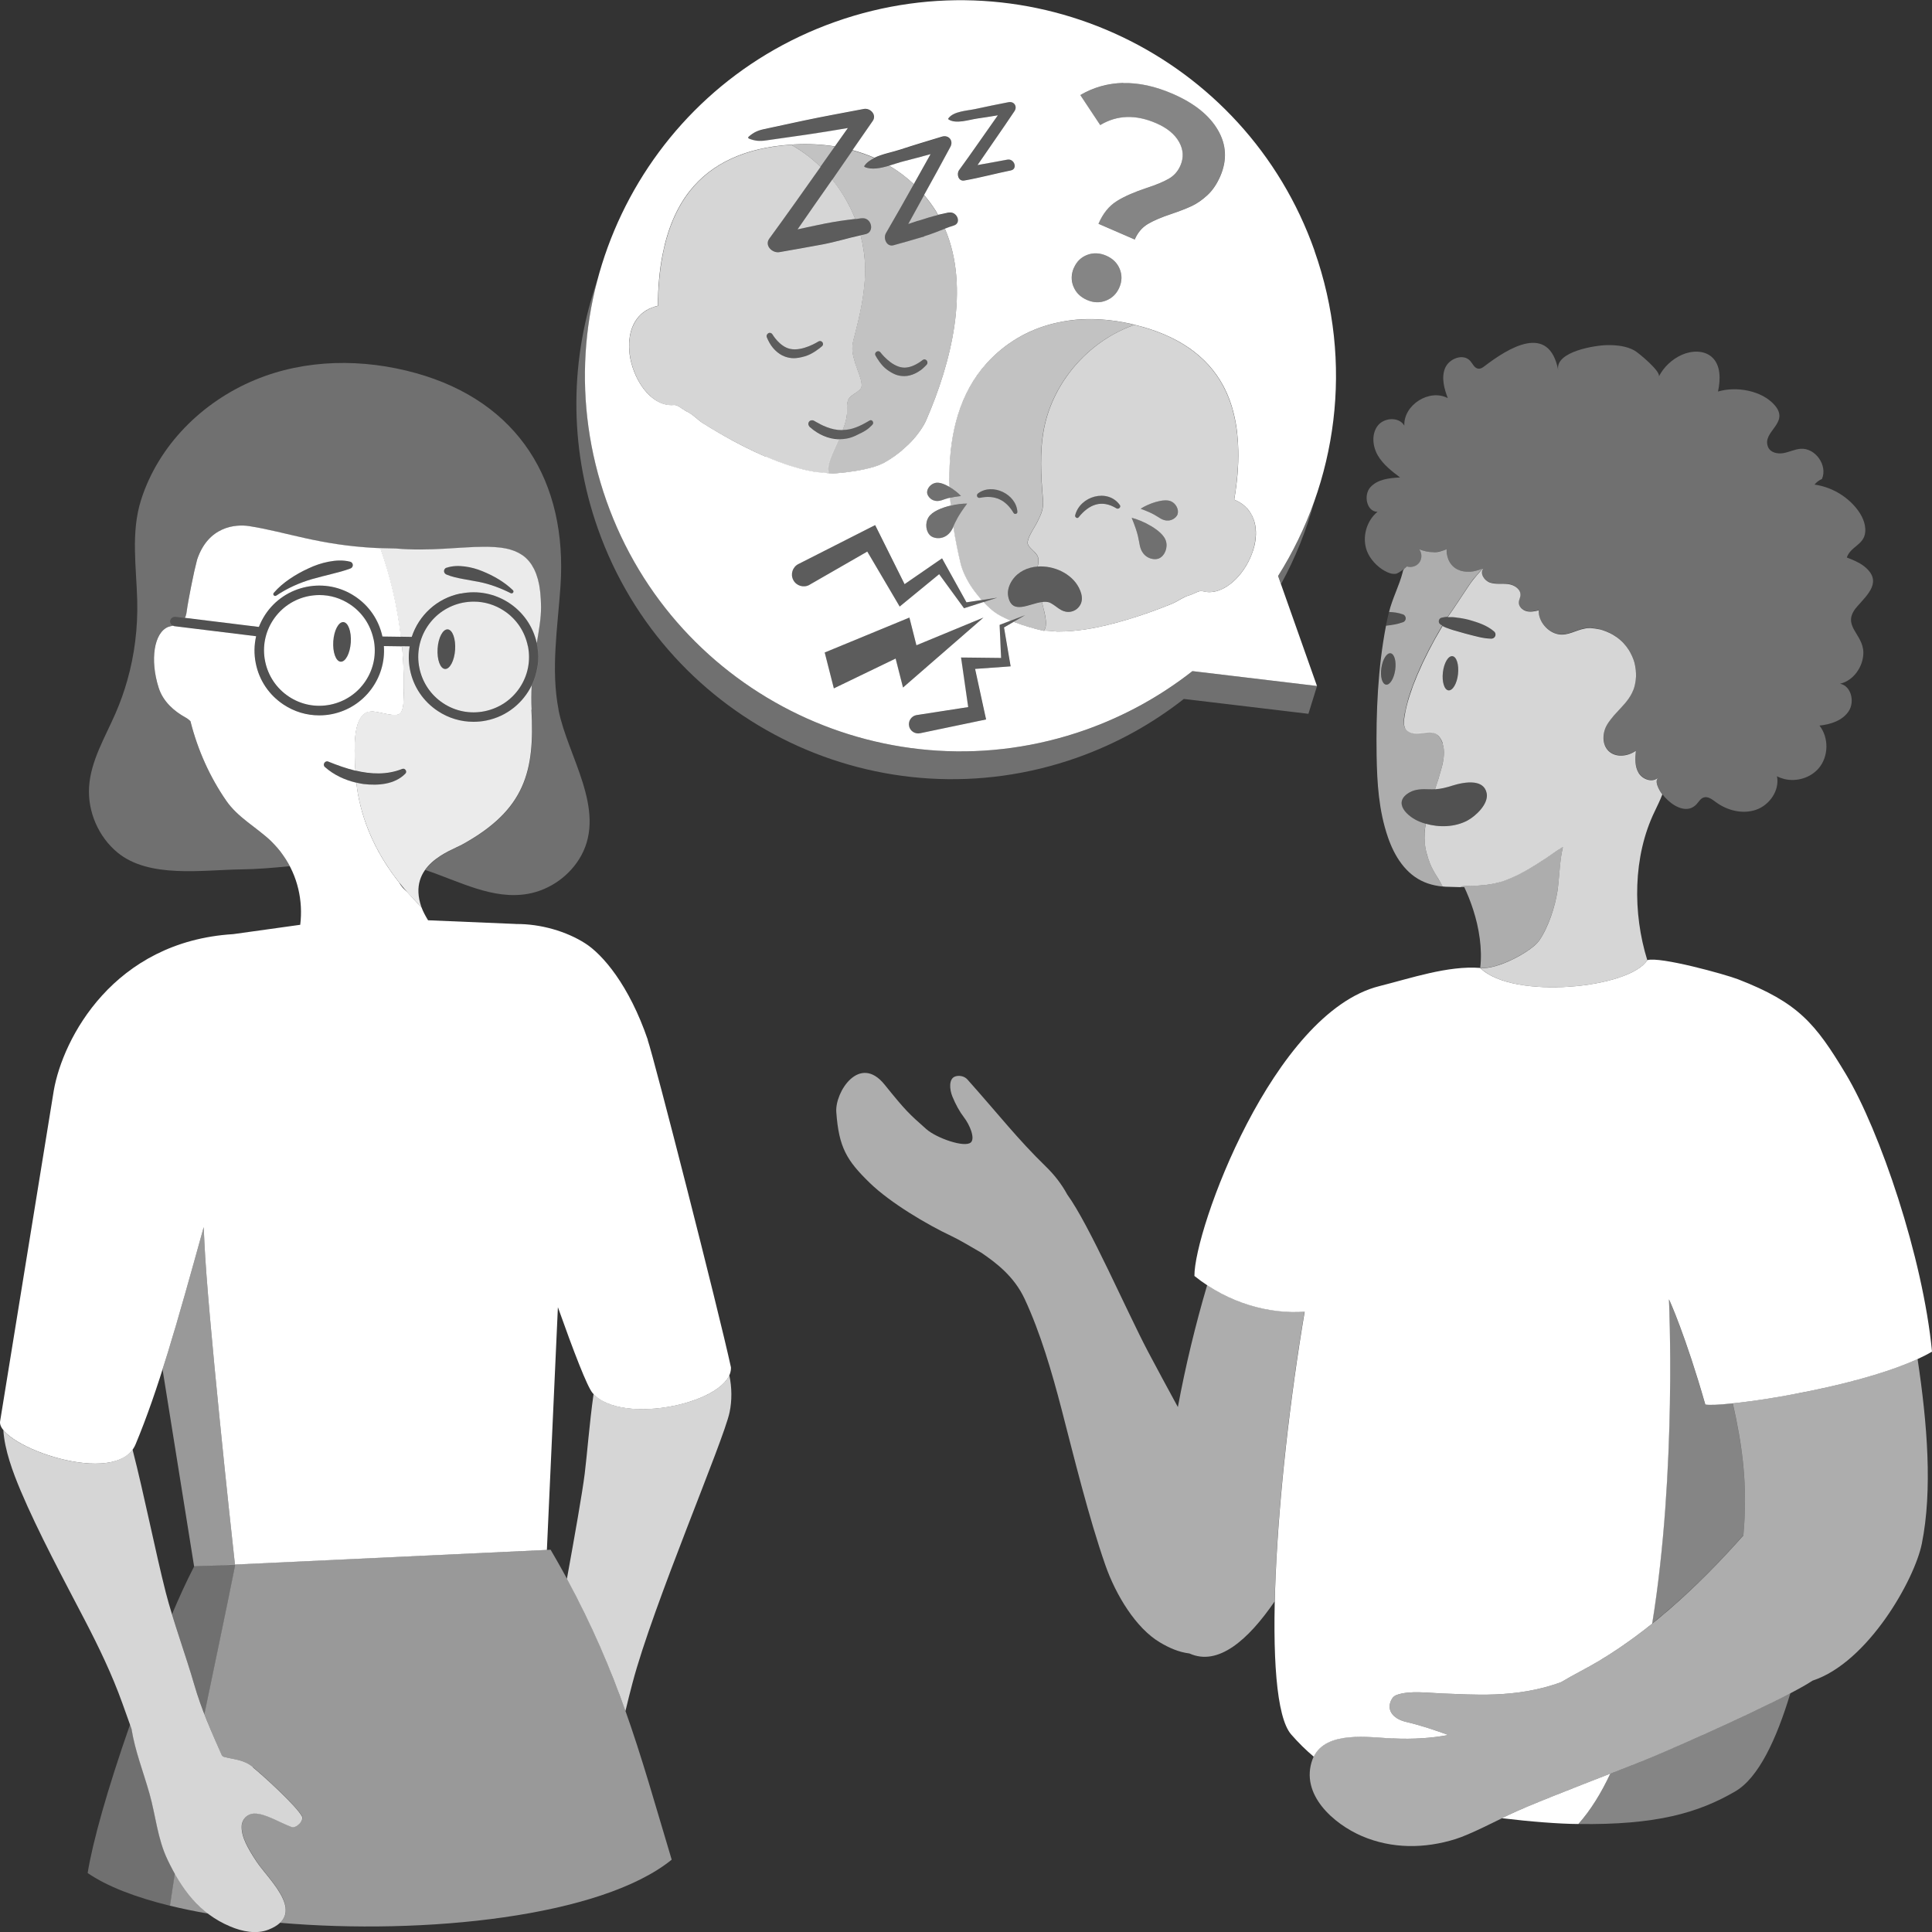 <svg viewBox="0 0 300 300" xmlns="http://www.w3.org/2000/svg"><rect x="0" y="0" width="300" height="300" fill="#333333" stroke="none"/><g fill="#fff"><path d="m 83.39 100.03 c -1.1 -5.43 -6.41 -8.96 -11.85 -7.86 -3.67 .74 -6.47 3.41 -7.56 6.74 l -4.59 -.07 c -.56 -2.56 -2.07 -4.76 -4.25 -6.22 -2.24 -1.48 -4.92 -2.01 -7.55 -1.48 s -4.9 2.06 -6.39 4.3 c -.4 .61 -.73 1.25 -.99 1.92 l -12.96 -1.59 c -.41 -.05 -.77 .24 -.81 .64 -.05 .4 .24 .77 .64 .81 l 12.7 1.56 c -.31 1.37 -.34 2.8 -.05 4.22 .53 2.63 2.06 4.9 4.3 6.39 1.67 1.11 3.58 1.68 5.54 1.68 .67 0 1.34 -.07 2.02 -.2 5 -1.01 8.38 -5.6 8.03 -10.56 l 4.02 .06 c -.2 1.18 -.2 2.41 .05 3.65 .53 2.63 2.06 4.9 4.3 6.39 1.67 1.11 3.58 1.68 5.54 1.68 .67 0 1.34 -.07 2.02 -.2 5.44 -1.1 8.96 -6.42 7.86 -11.85 z m -26.65 5.73 c -1.27 1.91 -3.21 3.22 -5.46 3.67 -2.25 .46 -4.54 .01 -6.46 -1.26 s -3.22 -3.21 -3.67 -5.46 -.01 -4.54 1.26 -6.46 c 1.27 -1.91 3.21 -3.22 5.46 -3.67 .57 -.12 1.15 -.17 1.72 -.17 1.67 0 3.31 .49 4.73 1.44 1.91 1.27 3.22 3.21 3.67 5.46 s .01 4.54 -1.26 6.46 z m 23.95 1.02 c -1.27 1.91 -3.21 3.22 -5.46 3.67 -2.25 .46 -4.54 .01 -6.46 -1.26 -1.91 -1.27 -3.22 -3.21 -3.67 -5.46 -.46 -2.25 -.01 -4.54 1.26 -6.46 1.27 -1.91 3.21 -3.22 5.46 -3.67 .57 -.12 1.15 -.17 1.72 -.17 1.67 0 3.31 .49 4.73 1.44 1.91 1.27 3.22 3.21 3.67 5.46 .46 2.25 .01 4.54 -1.26 6.46 z" opacity=".15"/><path d="m 86.74 110.24 c -1.23 -6.3 -.15 -12.78 .29 -19.18 1.12 -16.3 -6.54 -28.7 -22.47 -33.13 -8.17 -2.27 -17.12 -2.22 -25.01 1.08 -8.13 3.39 -14.93 10.1 -17.64 18.6 -1.62 5.08 -.73 10.49 -.6 15.7 .1 4.17 -.41 8.35 -1.55 12.36 -.49 1.73 -1.1 3.44 -1.82 5.09 -1.63 3.75 -3.87 7.4 -4.11 11.48 -.22 3.8 1.45 7.67 4.38 10.11 4.9 4.08 13.21 2.73 19.18 2.65 2.54 -.03 5.08 -.25 7.61 -.5 -.75 -1.43 -1.73 -2.77 -2.98 -3.95 -2.26 -2.13 -5.09 -3.61 -6.9 -6.22 -2.5 -3.61 -4.41 -7.82 -5.56 -12.35 -.21 -.21 -.47 -.41 -.81 -.6 -1.64 -.91 -3.42 -2.4 -4.12 -4.58 -1.38 -4.36 -.72 -8.59 1.49 -9.46 .22 -.09 .45 -.13 .68 -.17 .02 0 .05 -.01 .07 -.01 -.07 -.03 -.13 -.07 -.18 -.11 l -.03 -.03 c -.04 -.04 -.08 -.08 -.11 -.13 -.02 -.03 -.04 -.07 -.05 -.1 -.02 -.04 -.04 -.07 -.05 -.11 -.02 -.08 -.03 -.17 -.02 -.26 .05 -.4 .41 -.68 .81 -.64 l 1.48 .18 c .11 -.21 .19 -.44 .22 -.68 .45 -3.05 1.02 -5.84 1.65 -8.35 1.71 -5.17 5.95 -5.57 8.13 -5.22 5.81 .92 10.79 2.95 19.64 3.39 1.11 .06 2.14 .08 3.12 .09 12.5 1.12 22.44 -4.62 22.51 9.11 .01 1.66 -.31 3.5 -.66 5.57 .01 .06 .03 .12 .05 .18 .06 .31 .11 .62 .14 .93 .01 .12 .02 .23 .03 .34 .01 .19 .03 .38 .03 .57 0 .14 0 .29 -.01 .43 -.01 .15 -.01 .3 -.02 .45 -.01 .17 -.03 .34 -.05 .5 -.01 .1 -.03 .2 -.05 .3 -.16 1 -.46 1.97 -.9 2.86 -.06 1.2 -.09 2.44 -.01 3.78 .53 9.55 -.94 15.54 -10.72 20.93 -1.12 .62 -4.16 1.68 -5.78 3.95 5.33 1.78 10.47 4.66 15.91 3.71 3.47 -.61 6.62 -2.87 8.31 -5.96 3.91 -7.18 -2.12 -15.43 -3.53 -22.59 z" opacity=".3"/><path d="m 81.96 100.32 c -.46 -2.25 -1.76 -4.19 -3.67 -5.46 -1.43 -.95 -3.06 -1.44 -4.73 -1.44 -.57 0 -1.15 .06 -1.72 .17 -2.25 .46 -4.19 1.76 -5.46 3.67 s -1.72 4.21 -1.26 6.46 1.76 4.19 3.67 5.46 4.2 1.72 6.46 1.26 c 2.25 -.46 4.19 -1.76 5.46 -3.67 s 1.72 -4.21 1.26 -6.46 z m -11.29 .58 c -.12 1.7 -.82 3.03 -1.57 2.98 s -1.26 -1.47 -1.15 -3.17 .82 -3.03 1.57 -2.98 1.26 1.47 1.15 3.17 z" opacity=".9"/><path d="m 82.55 110.21 c -.07 -1.34 -.05 -2.58 .01 -3.78 -1.33 2.71 -3.85 4.81 -7.03 5.45 -.67 .14 -1.35 .2 -2.02 .2 -1.96 0 -3.87 -.57 -5.54 -1.68 -2.24 -1.49 -3.77 -3.75 -4.3 -6.39 -.25 -1.24 -.25 -2.47 -.05 -3.65 l -1.21 -.02 c .26 2.8 .35 5.61 .24 8.41 -.03 .62 -.08 1.81 -.75 2.14 -.69 .34 -2.5 -.2 -3.25 -.32 -.57 -.1 -1.19 -.2 -1.72 .03 -2.23 1 -1.86 5.95 -1.83 7.87 .01 .4 .05 .79 .07 1.18 2.42 .58 4.9 .7 7.29 -.25 .43 -.18 .82 .41 .49 .73 -1.68 1.71 -4.26 1.87 -6.48 1.62 -.38 -.06 -.76 -.13 -1.14 -.22 .07 .58 .14 1.16 .24 1.72 1.24 6.81 4.8 12.64 9.87 17.62 -2.31 -6.6 4.54 -8.75 6.36 -9.75 9.77 -5.39 11.24 -11.38 10.72 -20.93 z" opacity=".9"/><path d="m 59.39 98.84 l 2.87 .04 c -.55 -4.69 -1.61 -9.31 -3.19 -13.76 -.23 -.01 -.46 -.02 -.7 -.03 -8.85 -.45 -13.83 -2.47 -19.64 -3.39 -2.19 -.35 -6.42 .05 -8.13 5.22 -.15 .6 -.29 1.21 -.44 1.83 -.03 .13 -.06 .25 -.08 .38 -.11 .48 -.21 .98 -.31 1.48 -.04 .2 -.08 .39 -.12 .59 -.09 .47 -.18 .94 -.27 1.42 -.04 .2 -.07 .39 -.11 .59 -.12 .67 -.23 1.35 -.33 2.05 -.04 .24 -.12 .47 -.22 .68 l 11.48 1.41 c .26 -.66 .59 -1.31 .99 -1.92 1.48 -2.24 3.75 -3.76 6.39 -4.3 2.63 -.53 5.32 -.01 7.55 1.48 2.19 1.45 3.69 3.66 4.25 6.22 z m -4.95 -10.57 h -.01 c -1.01 .38 -1.98 .62 -2.97 .87 -.98 .25 -1.97 .49 -2.96 .77 -1.97 .57 -3.87 1.41 -5.6 2.58 h -.01 c -.11 .07 -.25 .07 -.35 -.02 -.12 -.1 -.14 -.29 -.03 -.41 .72 -.84 1.57 -1.55 2.48 -2.17 s 1.88 -1.16 2.89 -1.62 c 1 -.48 2.06 -.84 3.15 -1.05 s 2.23 -.28 3.34 0 c .17 .04 .32 .17 .38 .34 .11 .28 -.04 .6 -.32 .71 z"/><path d="m 54.44 88.28 c -1.01 .38 -1.98 .62 -2.97 .87 -.98 .25 -1.97 .49 -2.96 .77 -1.97 .57 -3.87 1.41 -5.6 2.58 h -.01 c -.11 .07 -.25 .07 -.35 -.02 -.12 -.1 -.14 -.29 -.03 -.41 .72 -.84 1.57 -1.55 2.48 -2.17 s 1.88 -1.16 2.89 -1.62 c 1 -.48 2.06 -.84 3.15 -1.05 s 2.23 -.28 3.34 0 c .17 .04 .32 .17 .38 .34 .11 .28 -.04 .6 -.32 .71 h -.01 z" opacity=".15"/><path d="m 69.3 89.21 c -.14 -.06 -.26 -.18 -.32 -.34 -.1 -.29 .06 -.61 .36 -.71 .93 -.31 1.89 -.32 2.82 -.2 .94 .12 1.86 .37 2.73 .73 1.75 .71 3.41 1.66 4.75 2.95 .09 .09 .12 .23 .06 .34 -.07 .14 -.25 .2 -.39 .13 -1.6 -.8 -3.23 -1.41 -4.92 -1.75 l -2.53 -.46 c -.84 -.16 -1.68 -.33 -2.55 -.69 l -.01 -.01 z" opacity=".15"/><path d="m 58.01 99.3 c -.46 -2.25 -1.76 -4.19 -3.67 -5.46 -1.43 -.95 -3.06 -1.44 -4.73 -1.44 -.57 0 -1.15 .06 -1.72 .17 -2.25 .46 -4.19 1.76 -5.46 3.67 s -1.72 4.21 -1.26 6.46 1.76 4.19 3.67 5.46 4.2 1.72 6.46 1.26 c 2.25 -.46 4.19 -1.76 5.46 -3.67 s 1.72 -4.21 1.26 -6.46 z m -3.54 .47 c -.12 1.7 -.82 3.03 -1.57 2.98 s -1.26 -1.47 -1.15 -3.17 c .12 -1.7 .82 -3.03 1.57 -2.98 s 1.26 1.47 1.15 3.17 z"/><path d="m 69.52 97.74 c .75 .05 1.26 1.47 1.15 3.17 -.12 1.7 -.82 3.03 -1.57 2.98 s -1.26 -1.47 -1.15 -3.17 c .12 -1.7 .82 -3.03 1.57 -2.98 z" opacity=".15"/><path d="m 62.97 120.15 c -1.68 1.71 -4.26 1.87 -6.48 1.62 -2.23 -.32 -4.39 -1.18 -6.03 -2.66 -.42 -.36 .03 -1.06 .53 -.84 3.63 1.48 7.69 2.67 11.49 1.16 .43 -.18 .82 .41 .49 .73 z" opacity=".15"/><path d="m 53.31 96.61 c .75 .05 1.26 1.47 1.15 3.17 -.12 1.7 -.82 3.03 -1.57 2.98 s -1.26 -1.47 -1.15 -3.17 c .12 -1.7 .82 -3.03 1.57 -2.98 z" opacity=".15"/><path d="m 71.54 92.17 c 5.38 -1.09 10.63 2.35 11.81 7.69 .35 -2.07 .67 -3.9 .66 -5.57 0 -.44 -.02 -.85 -.04 -1.25 -.01 -.14 -.02 -.26 -.03 -.39 -.02 -.26 -.04 -.51 -.06 -.75 -.02 -.14 -.04 -.28 -.06 -.42 -.03 -.21 -.06 -.42 -.09 -.62 -.03 -.14 -.06 -.27 -.09 -.4 -.04 -.18 -.08 -.36 -.12 -.52 -.04 -.13 -.08 -.25 -.12 -.38 -.05 -.15 -.1 -.31 -.15 -.46 -.04 -.12 -.09 -.23 -.14 -.34 -.06 -.14 -.11 -.27 -.18 -.4 -.05 -.11 -.11 -.2 -.17 -.3 -.07 -.12 -.13 -.24 -.2 -.35 -.06 -.09 -.13 -.18 -.19 -.27 -.08 -.1 -.15 -.21 -.23 -.3 -.07 -.08 -.14 -.16 -.21 -.23 -.08 -.09 -.17 -.18 -.26 -.26 -.07 -.07 -.15 -.13 -.23 -.2 -.09 -.08 -.19 -.15 -.29 -.22 -.08 -.06 -.16 -.11 -.25 -.16 -.11 -.07 -.21 -.13 -.32 -.19 -.08 -.05 -.17 -.09 -.26 -.13 -.12 -.06 -.23 -.11 -.35 -.16 -.09 -.04 -.18 -.07 -.27 -.1 -.13 -.05 -.26 -.09 -.39 -.13 -.09 -.03 -.18 -.05 -.27 -.08 -.14 -.04 -.29 -.07 -.44 -.1 -.09 -.02 -.18 -.04 -.27 -.05 -.16 -.03 -.32 -.06 -.49 -.08 -.08 -.01 -.17 -.02 -.25 -.03 -.18 -.02 -.37 -.04 -.56 -.05 -.07 -.01 -.14 -.01 -.22 -.02 -.21 -.01 -.43 -.03 -.65 -.03 l -.16 -.01 c -.25 -.01 -.51 -.01 -.78 -.01 h -.06 c -3.78 .02 -8.52 .73 -13.71 .27 -.77 -.01 -1.58 -.03 -2.42 -.06 1.57 4.45 2.64 9.08 3.19 13.76 l 1.72 .03 c 1.09 -3.33 3.89 -6 7.56 -6.74 z m -2.2 -4.01 c .93 -.31 1.89 -.32 2.82 -.2 .94 .12 1.86 .37 2.73 .73 1.75 .71 3.41 1.66 4.75 2.95 .09 .09 .12 .22 .06 .34 -.07 .14 -.25 .2 -.39 .13 -1.6 -.8 -3.23 -1.41 -4.92 -1.75 l -2.53 -.46 c -.84 -.16 -1.68 -.33 -2.55 -.69 l -.01 -.01 c -.14 -.06 -.26 -.18 -.32 -.34 -.1 -.29 .06 -.61 .36 -.71 z" opacity=".9"/><path d="m 31.63 190.54 c -2.49 8.99 -4.47 16.08 -6.39 22.09 l 4.9 30.59 6.35 -.25 c -.65 -5.74 -4.25 -39.2 -4.75 -50.05 -.03 -.75 -.07 -1.56 -.11 -2.39 z" opacity=".5"/><path d="m 30.13 261.48 c .47 1.62 1.02 3.17 1.62 4.7 1.57 -7.63 3.21 -15.29 4.76 -23.05 l -.02 -.2 c -3.88 .18 -6.34 .3 -6.34 .3 -1.25 2.41 -2.4 4.97 -3.44 7.43 1.1 3.61 2.51 7.65 3.42 10.81 z" opacity=".3"/><path d="m 26.04 288.77 c -1.58 -3.27 -1.83 -6.8 -2.8 -10.25 -.96 -3.41 -2.23 -6.57 -2.8 -10.08 -.08 -.22 -.16 -.45 -.24 -.67 -3.55 10.14 -5.81 18.24 -6.59 23.07 2.97 2.06 7.42 3.77 12.8 5.09 .23 -1.67 .5 -3.35 .76 -5.02 -.39 -.69 -.77 -1.4 -1.12 -2.14 z" opacity=".3"/><path d="m 27.16 290.9 c -.26 1.67 -.52 3.34 -.76 5.02 1.87 .46 3.87 .87 5.94 1.23 -2.18 -1.66 -3.81 -3.8 -5.18 -6.25 z" opacity=".5"/><path d="m 85.49 240.64 s -34.48 1.61 -49.01 2.29 l .02 .2 c -1.55 7.76 -3.19 15.42 -4.76 23.05 .83 2.15 1.75 4.25 2.7 6.39 .11 .11 .21 .2 .31 .23 1.66 .44 3.02 .4 4.51 1.59 1.56 1.25 6.7 5.96 7.63 7.6 .38 .69 -.87 1.96 -1.6 1.68 -1.89 -.71 -4.09 -2.1 -5.76 -2.08 -1.05 .02 -1.91 .83 -1.98 1.87 -.11 1.74 1.01 3.58 2.24 5.49 .99 1.53 3.25 3.78 4.18 5.92 .59 1.35 .64 2.66 -.49 3.7 22.52 1.93 49.89 -.93 60.82 -9.8 -4.96 -16.46 -8.36 -30.35 -18.81 -48.14 z" opacity=".5"/><path d="m 113.25 213.55 c -2.12 4.68 -16.75 7.53 -21.08 2.9 -.65 4.63 -1.01 9.45 -1.37 12.34 -.37 2.99 -1.57 9.75 -2.77 16.37 3.94 7.28 6.76 13.96 9.09 20.53 .34 -1.45 .71 -2.9 1.09 -4.34 3.2 -12.17 14.14 -37.57 15.08 -42.05 .38 -1.82 .37 -3.83 -.04 -5.75 z" opacity=".8"/><path d="m 39.27 274.39 c -1.48 -1.19 -2.85 -1.15 -4.51 -1.59 -.1 -.03 -.21 -.11 -.31 -.23 -1.62 -3.66 -3.2 -7.2 -4.32 -11.09 -1.21 -4.21 -3.31 -9.97 -4.39 -14.21 -1.61 -6.32 -3.32 -15.04 -5.16 -22.19 -3.51 4.9 -17.2 .53 -20.06 -3 .19 3.04 1.45 6.47 2.7 9.43 2.71 6.41 6.72 13.86 9.93 20.03 2.19 4.21 4.26 8.5 5.86 12.97 .48 1.33 .94 2.64 1.41 3.94 .57 3.51 1.84 6.67 2.8 10.08 .97 3.44 1.23 6.98 2.8 10.25 2.18 4.53 4.89 8.32 9.7 10.35 1.91 .81 4.12 1.26 6.04 .48 2.81 -1.14 2.99 -2.89 2.19 -4.72 -.93 -2.14 -3.19 -4.39 -4.18 -5.92 -1.24 -1.91 -2.35 -3.75 -2.24 -5.49 .07 -1.05 .93 -1.86 1.98 -1.87 1.66 -.03 3.87 1.37 5.76 2.08 .74 .28 1.99 -1 1.6 -1.68 -.92 -1.65 -6.07 -6.35 -7.63 -7.6 z" opacity=".8"/><path d="m 100.59 161.46 c -2.92 -8.53 -7.02 -13.25 -9.71 -14.97 -2.9 -1.86 -6.92 -3.05 -10.79 -3.01 l -.01 -.01 -13.61 -.57 c -.43 -.7 -.77 -1.36 -.98 -1.91 -.01 -.04 -.02 -.07 -.04 -.11 -.78 -.76 -1.51 -1.56 -2.21 -2.36 -.27 -.24 -.5 -.46 -.67 -.64 -.26 -.3 -.45 -.59 -.61 -.87 -3.21 -4.06 -5.46 -8.63 -6.38 -13.75 -.1 -.56 -.17 -1.14 -.24 -1.72 -1.81 -.42 -3.53 -1.22 -4.89 -2.44 -.42 -.36 .03 -1.06 .53 -.84 1.35 .55 2.77 1.06 4.21 1.41 -.02 -.39 -.06 -.78 -.07 -1.18 -.04 -1.92 -.4 -6.87 1.83 -7.87 .09 -.04 .19 -.06 .29 -.08 .18 -.04 .36 -.06 .55 -.06 .15 0 .29 .02 .44 .04 s .29 .04 .44 .07 c .74 .12 2.56 .66 3.25 .32 .67 -.33 .72 -1.52 .75 -2.14 .11 -2.81 .03 -5.62 -.24 -8.41 l -2.82 -.04 c .35 4.96 -3.03 9.54 -8.03 10.56 -.67 .14 -1.35 .2 -2.02 .2 -1.96 0 -3.87 -.57 -5.54 -1.68 -2.24 -1.49 -3.77 -3.75 -4.3 -6.39 -.29 -1.42 -.26 -2.85 .05 -4.22 l -12.7 -1.56 c -.07 -.01 -.13 -.04 -.19 -.07 -.02 0 -.05 .01 -.07 .01 -.23 .05 -.46 .09 -.68 .17 -2.21 .87 -2.88 5.11 -1.49 9.46 .69 2.18 2.47 3.67 4.12 4.58 .34 .19 .6 .39 .81 .6 1.14 4.53 3.06 8.74 5.56 12.35 1.8 2.61 4.64 4.09 6.9 6.22 .39 .37 .74 .76 1.08 1.15 .14 .17 .28 .33 .41 .5 .16 .21 .31 .42 .46 .63 2.25 3.19 3.1 7.06 2.64 10.77 l -10.4 1.45 c -18.59 1.14 -26.46 16.2 -27.87 24.29 l -8.34 51.4 c -.45 3.7 18.16 10.45 21.04 3.54 3.51 -8.42 6.3 -18.27 10.58 -33.73 .04 .84 .08 1.64 .11 2.39 .5 10.85 4.1 44.31 4.75 50.05 l -.01 -.05 c 13.46 -.63 44 -2.06 48.44 -2.27 l 1.71 -37.69 c 2.48 6.97 4.54 12.32 5.38 13.32 4.49 5.27 21.74 1.44 21.49 -3.99 -1.92 -8.84 -11.87 -47.76 -12.93 -50.84 z"/><path d="m 217.14 88.93 c -.16 .09 -.28 .15 -.34 .16 -.65 .1 -1.22 -.13 -1.78 -.44 -1.16 -.63 -2.29 -1.84 -2.76 -3.08 -.8 -2.1 -.1 -4.68 1.64 -6.1 -1.67 .01 -2.22 -2.56 -1.12 -3.8 1.11 -1.25 2.95 -1.45 4.62 -1.53 -1.3 -.98 -2.63 -2.01 -3.45 -3.41 -.82 -1.41 -1.01 -3.31 -.03 -4.61 s 3.32 -1.44 4.14 -.03 c -.13 -3.22 3.9 -5.77 6.75 -4.27 -.57 -1.5 -1.03 -3.2 -.41 -4.68 .63 -1.48 2.82 -2.3 3.89 -1.1 .4 .45 .66 1.14 1.26 1.21 .35 .04 .67 -.16 .95 -.38 3.68 -2.81 10.03 -6.82 11.46 .62 -.57 -2.93 5.89 -3.9 7.67 -3.9 1.43 -.01 2.92 .14 4.17 .84 .62 .34 4.17 3.29 3.78 4.05 .76 -1.49 2.05 -2.7 3.57 -3.38 1.5 -.67 3.43 -.75 4.66 .34 1.42 1.26 1.36 3.5 .96 5.36 2.8 -.85 6.81 -.19 8.81 2.13 2.42 2.81 -2.09 4.07 -1.02 6.52 .37 .84 1.47 1.07 2.37 .91 s 1.75 -.6 2.66 -.67 c 2.29 -.18 4.24 2.58 3.32 4.69 -.45 .19 -.85 .49 -1.15 .87 2.5 .35 4.85 1.67 6.45 3.62 .87 1.06 1.54 2.39 1.42 3.75 -.18 2.01 -2.25 2.19 -2.86 3.95 .93 .36 1.87 .73 2.66 1.34 2.98 2.33 .59 4.39 -1.07 6.29 -2.57 2.96 .97 4.15 .98 7.15 0 2.12 -1.5 4.34 -3.62 4.82 1.72 .33 2.31 2.77 1.36 4.24 s -2.81 2.08 -4.55 2.26 c 1.47 1.88 1.43 4.79 -.11 6.61 -1.27 1.51 -3.45 2.15 -5.35 1.69 -.4 -.1 -.78 -.24 -1.14 -.43 .43 2.18 -1.13 4.45 -3.22 5.19 s -4.5 .14 -6.28 -1.18 c -.57 -.42 -1.24 -.95 -1.91 -.71 -.49 .17 -.75 .69 -1.11 1.07 -2.53 2.65 -7.27 -2.95 -5.94 -4.19 -.87 .81 -2.4 .28 -3.01 -.73 s -.56 -2.28 -.43 -3.46 c -1.24 .9 -3.13 1.11 -4.23 .05 -1.08 -1.04 -.99 -2.88 -.2 -4.16 1.71 -2.76 4.27 -3.65 4.42 -7.43 .16 -3.97 -3.02 -7.33 -7.1 -7.49 -1.85 -.07 -3.23 1.27 -4.96 .95 -1.67 -.31 -3.11 -2.01 -3.06 -3.71 -.64 .16 -1.31 .29 -1.94 .11 s -1.19 -.76 -1.14 -1.41 c .03 -.35 .22 -.67 .25 -1.02 .1 -.95 -.93 -1.64 -1.88 -1.76 s -1.93 .07 -2.83 -.23 -1.64 -1.44 -1.07 -2.19 c -1.23 .58 -2.71 .78 -3.94 .2 -1.24 -.59 -1.74 -1.88 -1.71 -3.16 -1.45 .63 -2.79 .59 -4.25 .02 .44 .58 .45 1.46 .02 2.05 s -1.27 .84 -1.96 .6 c .1 .04 -.77 .67 -1.29 .98 z" fill-rule="evenodd" opacity=".3"/><path d="m 270.71 238.41 c .73 -7.94 -.21 -14.09 -1.65 -20.51 -2.19 .23 -3.75 .3 -4.28 .18 -3.03 -10.59 -5.59 -16.31 -5.65 -16.33 0 0 1.26 26.59 -2.6 50.36 5.24 -4.2 10.01 -9 14.17 -13.71 z" opacity=".4"/><path d="m 256.21 272.97 c -1.33 .55 -3.57 1.43 -6.16 2.44 -1.43 3.04 -3.07 5.7 -4.96 7.82 12.03 .17 18.59 -1.7 24.37 -5.07 3.58 -2.09 6.38 -8.02 8.55 -15.24 -6.23 3.27 -17.06 8.06 -21.8 10.04 z" opacity=".4"/><path d="m 297.77 211.02 c -7.88 3.63 -21.63 6.14 -28.7 6.89 1.44 6.41 2.37 12.57 1.64 20.51 -6.95 7.85 -15.56 15.99 -25.26 21.08 -1.07 .56 -2.07 1.13 -3.04 1.7 -7.03 2.61 -14.08 1.89 -18.47 1.76 -2.09 -.06 -5.09 -.5 -7.09 .24 -.29 .11 -.54 .31 -.7 .58 -.95 1.55 -.04 3.07 2.2 3.6 2.56 .6 4.67 1.36 6.55 2.03 -2.51 .47 -5.34 .69 -8.69 .53 -3.73 -.17 -10.71 -1.33 -12.4 3.24 -2.02 5.47 3.33 10.05 7.63 11.91 4.74 2.04 9.83 1.96 14.57 .48 2.24 -.7 6.2 -2.75 8.24 -3.74 4.19 -2.03 17.73 -7.09 21.95 -8.85 5.5 -2.3 19.23 -8.4 24.42 -11.49 .28 -.17 .57 -.35 .85 -.53 8.57 -2.81 15.82 -15.65 16.95 -21.26 1.68 -8.34 .85 -18.66 -.66 -28.68 z" opacity=".6"/><path d="m 216.21 269.94 c 3.35 .16 6.17 -.06 8.69 -.53 -1.88 -.67 -3.99 -1.43 -6.55 -2.03 -2.24 -.53 -3.15 -2.04 -2.2 -3.6 .16 -.27 .41 -.47 .7 -.58 2 -.74 4.99 -.31 7.09 -.24 4.39 .13 11.44 .85 18.47 -1.76 .97 -.57 1.97 -1.14 3.04 -1.7 3.89 -2.04 7.6 -4.58 11.1 -7.38 3.86 -23.78 2.6 -50.36 2.6 -50.36 .05 .01 2.62 5.73 5.65 16.33 .53 .12 2.09 .06 4.28 -.18 .4 -.04 .82 -.09 1.26 -.14 .1 -.01 .21 -.03 .32 -.04 .4 -.05 .81 -.1 1.24 -.16 .05 -.01 .11 -.01 .16 -.02 .49 -.07 1.01 -.14 1.53 -.22 .08 -.01 .17 -.03 .25 -.04 .47 -.07 .95 -.15 1.43 -.23 .08 -.01 .17 -.03 .25 -.04 1.15 -.19 2.34 -.4 3.56 -.64 l .19 -.04 c 1.25 -.24 2.54 -.5 3.82 -.79 l .06 -.01 c 5.3 -1.17 10.69 -2.7 14.62 -4.51 .81 -.37 1.56 -.75 2.23 -1.15 -1.4 -14.65 -8.1 -34.31 -13.39 -43.12 -4.72 -7.85 -7.37 -11.07 -16.73 -14.7 -1.97 -.76 -12.12 -3.57 -14.1 -2.97 -2.66 4.36 -20.86 6.23 -25.94 1.21 -4.99 -.39 -10.77 1.6 -15.64 2.82 -16.53 4.13 -28.79 37.9 -28.73 45.01 5.38 4.32 11.78 5.95 17.12 5.55 -4.54 26.87 -6.78 60.29 -2.09 65.65 1.11 1.27 2.26 2.41 3.5 3.45 1.96 -4.07 8.6 -3 12.2 -2.83 z"/><path d="m 234.26 281.82 c -.31 .15 -.66 .32 -1.04 .51 4.39 .53 8.97 .89 11.87 .9 1.89 -2.12 3.53 -4.78 4.96 -7.82 -5.64 2.2 -12.91 5.02 -15.78 6.41 z"/><path d="m 202.59 203.66 c -4.7 .35 -10.22 -.87 -15.14 -4.11 -1.84 6.23 -3.37 12.59 -4.55 18.94 -1.66 -3.06 -3.26 -6 -4.64 -8.62 -3.34 -6.34 -9.09 -19.64 -12.54 -24.39 -.87 -1.61 -2.02 -3.08 -3.33 -4.35 -4.37 -4.25 -7.26 -8 -12.18 -13.52 -.44 -.49 -1.22 -.67 -1.85 -.47 -1.09 .34 -.91 2.05 -.48 3.11 .51 1.25 1.14 2.39 1.79 3.23 .91 1.17 1.78 3.27 1.09 3.91 -.95 .88 -5.35 -.67 -6.92 -2.06 -2.71 -2.4 -3.2 -2.84 -6.48 -6.91 -3.9 -4.84 -7.72 1.16 -7.5 4.25 .39 5.53 1.64 7.55 5.2 11.01 3.19 3.1 8.91 6.48 12.65 8.24 1.25 .59 2.89 1.57 4.7 2.62 2.25 1.55 5.04 3.61 6.7 7.16 2.45 5.25 4.25 11.44 5.71 17.05 1.97 7.59 4.23 16.85 6.81 24.25 1.65 4.74 4.79 9.83 8.45 12.01 1.43 .86 2.96 1.54 4.62 1.74 4.44 2.01 9.11 -2.07 13.23 -8.09 .3 -13.05 2.11 -30.04 4.64 -45 z" opacity=".6"/><path d="m 233.01 136.92 c -.14 .04 -.28 .1 -.42 .13 -.07 .02 -.14 .04 -.22 .05 -.2 .05 -.39 .09 -.59 .13 -.04 .01 -.08 .02 -.13 .03 -.29 .06 -.58 .1 -.86 .14 l -.09 .01 h -.01 c -.22 .03 -.44 .05 -.65 .07 h -.01 c -.04 0 -.07 .01 -.11 .01 h -.01 c -.12 .01 -.23 .02 -.34 .02 h -.02 c -.05 .01 -.1 .01 -.15 .01 h -.01 c -.22 .01 -.43 .02 -.63 .02 h -.13 c -.18 0 -.34 .01 -.5 .01 h -.02 c -.13 0 -.26 0 -.37 .01 h -.05 c -.09 0 -.16 .01 -.24 .01 h -.03 -.04 -.02 c -.06 0 -.11 .01 -.15 .01 h -.02 -.03 -.03 c -.04 .01 -.08 .01 -.11 .02 l -.04 .01 -.02 .01 c -.03 .01 -.05 .02 -.07 .03 -.01 .01 -.03 .01 -.03 .02 -.02 .02 -.04 .04 -.04 .07 .18 0 .37 .01 .55 .01 .9 1.91 2 4.8 2.41 8.02 .19 1.46 .25 2.98 .07 4.51 2.55 .35 8 -2.56 9.16 -4.25 1.47 -2.15 2.48 -5.36 2.85 -7.78 .04 -.25 .06 -.5 .09 -.75 .24 -1.98 .28 -3.99 .73 -5.93 .02 -.07 -.13 0 -.41 .18 -1.07 .69 -4.05 2.92 -7.12 4.34 -.41 .19 -.82 .37 -1.23 .53 -.31 .12 -.6 .2 -.91 .29 z" opacity=".6"/><path d="m 223.7 137.09 c -.87 -1.57 -1.41 -2.08 -2.04 -4.14 -.02 -.07 -.05 -.13 -.07 -.2 -.1 -.34 -.18 -.69 -.24 -1.03 -.05 -.28 -.09 -.56 -.11 -.84 -.07 -.86 -.04 -1.72 .07 -2.57 .02 -.14 .05 -.27 .07 -.4 -.33 -.09 -.65 -.2 -.96 -.33 -1.83 -.73 -4.35 -2.99 -1.49 -4.57 .89 -.49 1.96 -.49 2.98 -.45 .33 .01 .63 .01 .92 -.01 .19 -.57 .39 -1.14 .56 -1.71 .05 -.16 .09 -.33 .14 -.49 .03 -.11 .06 -.22 .09 -.33 .1 -.3 .19 -.62 .28 -.96 .15 -.61 .28 -1.24 .31 -1.86 s -.02 -1.24 -.23 -1.83 c -.15 -.41 -.31 -.72 -.5 -.96 -.28 -.36 -.59 -.55 -.93 -.65 -.23 -.06 -.47 -.08 -.71 -.08 -.12 0 -.25 .01 -.37 .02 -1.01 .1 -2.11 .42 -3.05 -.32 -.32 -.25 -.42 -.68 -.44 -1.14 s .06 -.94 .11 -1.27 c .02 -.15 .07 -.31 .1 -.46 .1 -.53 .24 -1.09 .4 -1.67 .07 -.26 .13 -.51 .22 -.78 .01 -.03 .02 -.07 .04 -.1 .16 -.5 .33 -1 .53 -1.53 .02 -.04 .04 -.09 .05 -.14 .04 -.09 .08 -.19 .12 -.29 l .03 -.08 c .16 -.4 .31 -.81 .49 -1.22 .03 -.08 .07 -.16 .11 -.24 .22 -.52 .45 -1.04 .7 -1.57 .07 -.16 .16 -.32 .23 -.47 .22 -.46 .45 -.93 .69 -1.4 .09 -.17 .19 -.35 .28 -.53 .04 -.07 .08 -.14 .12 -.22 l .05 -.08 c .19 -.37 .38 -.73 .59 -1.1 .1 -.17 .2 -.35 .3 -.53 .11 -.2 .24 -.41 .35 -.61 .15 -.27 .31 -.54 .47 -.82 -.09 -.05 -.17 -.09 -.26 -.14 h -.01 c -.12 -.08 -.22 -.2 -.26 -.34 v -.01 c -.08 -.32 .1 -.64 .42 -.72 s .63 -.13 .94 -.14 c .25 -.34 .58 -.82 .95 -1.37 .18 -.28 .38 -.56 .57 -.86 .26 -.4 .53 -.8 .79 -1.19 .32 -.49 .63 -.96 .9 -1.35 .16 -.24 .31 -.45 .43 -.62 .12 -.18 .23 -.31 .3 -.41 .15 -.19 .33 -.38 .49 -.57 .32 -.38 .63 -.76 .98 -1.13 -.3 .14 -.62 .25 -.97 .34 -.15 .04 -.3 .07 -.46 .1 -.03 0 -.05 .01 -.07 .01 -.14 .02 -.28 .04 -.42 .05 -.05 0 -.09 0 -.14 0 -.12 0 -.24 .01 -.36 0 -.07 0 -.13 -.01 -.2 -.02 -.1 -.01 -.2 -.02 -.29 -.03 -.09 -.02 -.18 -.04 -.27 -.06 -.07 -.02 -.14 -.03 -.21 -.05 -.16 -.05 -.31 -.11 -.46 -.18 -.77 -.37 -1.26 -1.01 -1.51 -1.75 -.15 -.45 -.22 -.93 -.21 -1.41 -.67 .29 -1.39 .52 -2.11 .46 -.7 0 -1.41 -.16 -2.14 -.44 .44 .58 .45 1.46 .02 2.05 s -1.27 .84 -1.96 .6 c .05 .02 -.14 .18 -.4 .38 -.05 .09 -.11 .18 -.17 .26 -.03 .1 -.05 .2 -.07 .3 -.53 2.06 -1.59 4.03 -2.11 6.14 .17 0 .34 .01 .52 .03 .19 .02 .38 .04 .57 .07 .36 .06 .72 .15 1.08 .28 .09 .03 .17 .08 .23 .15 s .12 .15 .15 .24 c .12 .33 -.06 .7 -.39 .82 h -.01 c -.88 .32 -1.75 .44 -2.62 .54 -1.27 6.55 -1.56 13.45 -1.46 20.11 .07 4.35 .33 8.57 1.75 12.72 1 2.92 2.74 5.77 5.7 7 .16 .07 .33 .13 .5 .19 .71 .24 1.48 .41 2.31 .48 -.09 -.18 -.2 -.37 -.3 -.55 z m -7.05 -33.06 c -.2 1.35 -.83 2.37 -1.43 2.28 s -.92 -1.25 -.72 -2.59 .83 -2.37 1.43 -2.28 c .59 .09 .92 1.25 .72 2.59 z" opacity=".6"/><path d="m 223.82 95.94 c .32 -.09 .63 -.13 .94 -.14 .41 -.02 .82 -.01 1.22 .04 .71 .08 1.41 .2 2.1 .38 1.36 .39 2.74 .81 3.87 1.78 .14 .12 .23 .3 .22 .5 -.01 .36 -.3 .64 -.66 .63 h -.01 c -1.43 -.04 -2.67 -.48 -3.98 -.78 l -1.93 -.55 c -.56 -.16 -1.11 -.35 -1.65 -.64 -.09 -.05 -.17 -.09 -.26 -.14 h -.01 c -.13 -.08 -.22 -.2 -.27 -.35 -.08 -.32 .1 -.64 .42 -.72 z" opacity=".15"/><path d="m 217.84 95.4 c .17 .06 .32 .2 .39 .39 .12 .33 -.06 .7 -.39 .82 h -.01 c -.88 .32 -1.75 .44 -2.62 .54 .14 -.73 .3 -1.43 .47 -2.12 .72 .02 1.45 .12 2.16 .37 z" opacity=".15"/><path d="m 215.23 106.31 c -.59 -.09 -.92 -1.25 -.72 -2.59 s .83 -2.37 1.43 -2.28 c .59 .09 .92 1.25 .72 2.59 s -.83 2.37 -1.43 2.28 z" opacity=".15"/><path d="m 224.92 107.2 c -.65 -.07 -1.03 -1.32 -.87 -2.79 s .83 -2.59 1.48 -2.52 1.03 1.32 .87 2.79 -.83 2.59 -1.48 2.52 z" opacity=".15"/><path d="m 228.92 121.52 c -1.15 -.15 -2.54 .2 -3.43 .47 -1.26 .4 -2.22 .62 -3.59 .57 -1.02 -.04 -2.09 -.05 -2.98 .45 -2.87 1.58 -.34 3.84 1.49 4.57 2.31 .93 5.2 1.03 7.43 -.17 1.29 -.69 3.34 -2.59 3 -4.26 -.22 -1.07 -.99 -1.51 -1.93 -1.63 z" opacity=".15"/><path d="m 223.98 115.38 c .42 1.18 .22 2.48 -.08 3.69 -.09 .35 -.18 .66 -.28 .96 -.08 .27 -.15 .55 -.23 .82 -.18 .56 -.37 1.14 -.56 1.71 .92 -.06 1.71 -.26 2.66 -.56 .89 -.28 2.28 -.62 3.43 -.47 .93 .12 1.71 .56 1.93 1.63 .34 1.67 -1.71 3.57 -3 4.26 -1.94 1.03 -4.36 1.09 -6.47 .49 -.15 .98 -.22 1.97 -.14 2.97 .05 .56 .15 1.12 .3 1.66 .69 2.44 1.24 2.88 2.17 4.56 .1 .18 .2 .37 .3 .55 .15 .01 .29 .03 .45 .04 .83 .03 1.61 .05 2.36 .07 .02 -.42 2.65 .11 5.77 -.7 .43 -.11 .88 -.25 1.33 -.42 4.26 -1.63 8.85 -5.45 8.76 -5.05 -.46 1.94 -.5 3.95 -.73 5.93 -.03 .25 -.05 .5 -.09 .75 -.37 2.42 -1.37 5.63 -2.85 7.78 -1.16 1.69 -6.61 4.61 -9.16 4.25 4.89 4.84 21.92 3.28 25.57 -.73 .12 -.16 .25 -.32 .37 -.48 -2.27 -7.3 -2.24 -16.09 1.14 -23.07 .44 -.92 .87 -1.8 1.2 -2.66 -.06 -.07 -.1 -.15 -.16 -.22 -.06 -.08 -.11 -.16 -.16 -.24 s -.09 -.15 -.13 -.22 c -.05 -.08 -.09 -.17 -.13 -.25 -.03 -.07 -.07 -.13 -.09 -.19 -.06 -.14 -.11 -.27 -.15 -.4 -.01 -.03 -.01 -.06 -.02 -.09 -.03 -.11 -.04 -.21 -.05 -.3 0 -.04 0 -.08 0 -.12 0 -.08 .01 -.16 .03 -.23 .01 -.03 .02 -.07 .03 -.09 .04 -.1 .09 -.18 .16 -.25 -.87 .81 -2.4 .28 -3.01 -.73 s -.56 -2.28 -.43 -3.46 c -1.24 .9 -3.13 1.11 -4.23 .05 -1.08 -1.04 -.99 -2.88 -.2 -4.16 .14 -.23 .29 -.44 .44 -.64 .04 -.06 .09 -.12 .13 -.17 .12 -.16 .24 -.31 .37 -.46 .04 -.04 .07 -.09 .11 -.13 .13 -.15 .26 -.3 .4 -.44 .91 -1 1.82 -1.86 2.4 -3.07 .06 -.15 .13 -.29 .19 -.44 l .02 -.04 c .1 -.28 .18 -.56 .24 -.85 .08 -.39 .13 -.78 .15 -1.19 .01 -.33 -.01 -.66 -.04 -.98 -.01 -.08 -.02 -.16 -.03 -.24 -.04 -.32 -.1 -.63 -.18 -.94 s -.2 -.6 -.32 -.89 c -.03 -.07 -.06 -.13 -.09 -.2 -.14 -.3 -.28 -.57 -.45 -.84 -.13 -.2 -.26 -.39 -.4 -.57 -.29 -.37 -.61 -.71 -.96 -1.01 -.35 -.31 -.74 -.58 -1.15 -.82 -.27 -.16 -.56 -.29 -.86 -.42 -.07 -.03 -.15 -.06 -.22 -.09 -.3 -.12 -.61 -.22 -.92 -.3 -.09 -.02 -.19 -.03 -.28 -.05 -.35 -.07 -.71 -.12 -1.07 -.14 -.05 0 -.09 -.01 -.13 -.01 -.21 -.01 -.41 .01 -.61 .03 -.07 .01 -.15 .02 -.22 .04 -1.45 .25 -2.67 1.16 -4.13 .89 -1.67 -.31 -3.11 -2.01 -3.06 -3.71 -.64 .16 -1.31 .29 -1.94 .11 s -1.19 -.76 -1.14 -1.41 c .03 -.35 .22 -.67 .25 -1.02 .1 -.95 -.93 -1.64 -1.88 -1.76 -.94 -.13 -1.93 .07 -2.83 -.23 s -1.64 -1.44 -1.07 -2.19 c -.04 .02 -.07 .03 -.11 .05 -.52 .56 -1 1.14 -1.46 1.7 -.61 .74 -2.95 4.45 -3.94 5.8 .21 -.01 .41 -.01 .61 -.01 .2 .01 .4 .02 .61 .05 .71 .08 1.41 .2 2.1 .38 .34 .1 .68 .2 1.02 .31 s .67 .23 1 .37 c .66 .28 1.28 .62 1.85 1.11 .07 .06 .13 .14 .17 .22 .04 .09 .06 .18 .06 .28 -.01 .18 -.08 .34 -.2 .45 s -.28 .18 -.46 .18 h -.01 c -1.29 -.03 -2.43 -.39 -3.59 -.68 -.13 -.03 -.26 -.07 -.39 -.1 l -1.93 -.55 c -.16 -.05 -.31 -.1 -.46 -.15 -.4 -.13 -.8 -.28 -1.19 -.49 -.26 .44 -.5 .87 -.75 1.3 -.12 .22 -.26 .44 -.38 .66 -.21 .37 -.4 .74 -.59 1.1 -.15 .28 -.3 .56 -.44 .83 -.24 .47 -.47 .94 -.69 1.4 -.08 .16 -.16 .32 -.23 .47 -.19 .41 -.37 .81 -.54 1.21 -.09 .2 -.19 .4 -.27 .6 -.18 .42 -.33 .82 -.49 1.22 -.06 .15 -.13 .32 -.19 .47 l -.01 .03 c -.18 .49 -.34 .96 -.49 1.43 -.02 .07 -.05 .14 -.07 .2 -.33 1.05 -.57 2.03 -.72 2.91 -.11 .66 -.31 1.92 .33 2.41 1.89 1.48 4.4 -1.28 5.57 1.98 z m .07 -10.97 c .17 -1.47 .83 -2.59 1.48 -2.52 s 1.03 1.32 .87 2.79 -.83 2.59 -1.48 2.52 -1.03 -1.32 -.87 -2.79 z" opacity=".8"/><path d="m 173.37 31.26 c 1.18 -.74 2.73 -1.42 4.66 -2.06 1.48 -.48 2.62 -.96 3.44 -1.43 s 1.42 -1.15 1.81 -2.04 c .54 -1.24 .47 -2.47 -.2 -3.67 -.67 -1.21 -1.85 -2.17 -3.54 -2.91 -3.19 -1.39 -6.1 -1.29 -8.71 .28 l -3.09 -4.66 c 2.03 -1.19 4.25 -1.82 6.67 -1.88 2.41 -.06 4.98 .5 7.7 1.68 3.31 1.44 5.64 3.3 6.98 5.59 s 1.47 4.69 .38 7.2 c -.53 1.21 -1.19 2.19 -1.99 2.93 s -1.62 1.31 -2.45 1.7 c -.84 .39 -1.9 .8 -3.17 1.23 -1.56 .52 -2.78 1.04 -3.66 1.57 s -1.55 1.33 -2.01 2.39 l -5.63 -2.44 c .69 -1.6 1.63 -2.76 2.81 -3.5 z" opacity=".4"/><path d="m 166.69 44.48 c -.38 -.95 -.35 -1.92 .07 -2.89 .42 -.98 1.11 -1.64 2.06 -2.01 .95 -.36 1.94 -.32 2.97 .13 1 .44 1.7 1.13 2.08 2.06 .38 .94 .36 1.9 -.06 2.87 s -1.11 1.65 -2.07 2.03 c -.95 .38 -1.93 .35 -2.94 -.09 -1.04 -.45 -1.74 -1.15 -2.12 -2.1 z" opacity=".4"/><path d="m 130.86 66.76 c .69 -.01 1.37 -.14 2.02 -.39 .72 -.26 1.41 -.64 2.09 -1.04 .08 -.05 .36 -.24 .57 .09 .19 .31 -.06 .53 -.12 .59 -.59 .57 -.83 .85 -2.66 1.68 -.76 .35 -1.62 .51 -2.46 .5 -.02 0 -.04 0 -.06 -.01 -.82 -.03 -1.63 -.21 -2.37 -.53 -.76 -.33 -1.47 -.78 -2.07 -1.32 -.08 -.07 -.4 -.42 -.21 -.79 .2 -.4 .68 -.3 .76 -.26 .68 .4 1.37 .77 2.09 1.03 .72 .27 1.47 .44 2.22 .44 .07 0 .14 -.01 .21 -.01 z" opacity=".2"/><path d="m 143.92 56.03 c -.1 -.16 -.22 -.21 -.31 -.22 s -.22 -.01 -.39 .12 c -.02 .01 -1.55 1.32 -3.08 1.14 -1.83 -.21 -3.43 -2.34 -3.46 -2.38 -.12 -.13 -.34 -.22 -.54 -.1 -.03 .02 -.18 .1 -.24 .27 -.03 .08 -.04 .21 .04 .35 .19 .35 .88 1.53 1.78 2.19 1.02 .74 1.73 1 2.69 1 h .01 c 1.2 0 2.21 -.69 2.49 -.9 .5 -.37 .95 -.87 .96 -.89 .12 -.13 .18 -.37 .04 -.59 z" opacity=".2"/><path d="m 127.09 53.02 c -.02 .02 -2.46 1.59 -4.42 1.15 -1.62 -.36 -2.71 -2.22 -2.72 -2.24 l -.01 -.01 c -.11 -.16 -.23 -.22 -.32 -.23 -.09 -.02 -.23 -.01 -.38 .1 -.22 .16 -.24 .42 -.17 .58 .01 .03 .28 .68 .65 1.24 .21 .31 .98 1.35 2.19 1.77 .46 .16 .89 .24 1.35 .24 .51 0 1.06 -.1 1.75 -.3 1.16 -.33 2.31 -1.27 2.63 -1.55 .13 -.11 .16 -.24 .17 -.33 .01 -.19 -.11 -.32 -.12 -.33 -.17 -.19 -.41 -.19 -.59 -.09 z" opacity=".2"/><path d="m 147.22 33.08 c .47 -.14 -.2 .02 -.32 .04 -.4 .09 -.81 .16 -1.2 .26 -1.06 .24 -2.09 .58 -3.13 .91 -.51 .16 -1.02 .34 -1.53 .51 2.17 -4 4.41 -7.95 6.55 -11.96 .52 -.97 -.29 -1.9 -1.32 -1.58 -2.16 .67 -4.33 1.3 -6.48 2.01 -1.7 .56 -4.49 .91 -5.56 2.47 -.05 .07 -.01 .17 .06 .2 1.74 .75 4.3 -.46 6.04 -.89 1.4 -.35 2.79 -.73 4.18 -1.11 -2.32 4.09 -4.57 8.22 -6.94 12.28 -.46 .79 .1 2.18 1.19 1.87 1.58 -.45 3.17 -.89 4.75 -1.36 1.57 -.47 3.05 -1.19 4.61 -1.67 1.33 -.41 .42 -2.37 -.9 -1.97 z" opacity=".2"/><path d="m 133.71 33.89 c .59 -.12 -.4 .05 -.59 .07 -.51 .06 -1.03 .12 -1.54 .19 -1.55 .19 -3.09 .49 -4.62 .8 -1.04 .22 -2.08 .44 -3.12 .67 3.87 -5.63 7.84 -11.18 11.68 -16.82 .66 -.96 -.4 -2.05 -1.39 -1.86 -3.13 .6 -6.26 1.16 -9.38 1.82 -2.05 .43 -4.09 .88 -6.14 1.32 -1 .22 -1.64 .53 -2.39 1.2 -.1 .09 -.04 .22 .07 .26 .93 .37 1.62 .43 2.63 .29 2.13 -.3 4.25 -.6 6.38 -.91 2.12 -.31 4.24 -.66 6.36 -1.02 -4.08 5.71 -8.07 11.49 -12.22 17.15 -.79 1.08 .48 2.29 1.57 2.09 2.24 -.4 4.48 -.77 6.71 -1.2 s 4.4 -1.15 6.62 -1.59 c 1.61 -.32 .97 -2.78 -.63 -2.46 z" opacity=".2"/><path d="m 156.41 24.78 c -1.22 .25 -2.94 .53 -4.62 .84 1.83 -2.7 3.9 -5.63 5.73 -8.36 .49 -.74 -.06 -1.57 -.93 -1.4 -1.7 .35 -3.41 .67 -5.11 1.05 -1.26 .28 -3.39 .33 -4.21 1.45 -.05 .06 -.03 .13 .04 .17 1.18 .76 3.18 .04 4.47 -.15 1.06 -.15 2.12 -.33 3.18 -.5 -2.01 2.84 -3.96 5.71 -6.02 8.51 -.44 .6 -.11 1.78 .8 1.62 2.44 -.44 4.82 -1.08 7.24 -1.57 1.11 -.23 .53 -1.89 -.56 -1.67 z" opacity=".2"/><path d="m 143.51 36.72 c -1.58 .48 -3.17 .91 -4.75 1.36 -1.09 .31 -1.65 -1.08 -1.19 -1.87 1.47 -2.52 2.9 -5.06 4.32 -7.6 -1.18 -1.12 -2.46 -2.08 -3.83 -2.88 -1.31 .39 -2.7 .67 -3.77 .21 -.08 -.03 -.12 -.13 -.06 -.2 .36 -.52 .91 -.9 1.54 -1.2 -1.09 -.48 -2.23 -.87 -3.39 -1.19 -1.05 1.51 -2.1 3.03 -3.15 4.55 1.5 1.85 2.71 3.92 3.57 6.12 l .32 -.04 c .19 -.02 1.17 -.19 .59 -.07 1.6 -.32 2.23 2.15 .63 2.46 -.24 .05 -.48 .11 -.72 .16 .42 1.59 .67 3.23 .7 4.87 .09 3.88 -.84 7.72 -1.79 11.33 -.38 1.43 -.15 2.32 .29 3.78 .08 .25 .19 .57 .32 .9 .33 .88 .74 1.97 .63 2.62 -.07 .41 -.52 .71 -1 1.04 -.47 .32 -.96 .66 -1.12 1.13 -.15 .47 -.15 .96 -.14 1.44 v .25 .36 c -.01 .3 -.07 .61 -.15 .94 -.07 .3 -.15 .6 -.26 .91 -.05 .14 -.1 .28 -.16 .43 -.03 .08 -.06 .16 -.09 .24 .69 -.01 1.37 -.14 2.02 -.39 .72 -.26 1.41 -.64 2.09 -1.04 .02 -.01 .05 -.03 .09 -.05 .12 -.06 .32 -.1 .47 .14 .19 .31 -.06 .53 -.12 .59 -.59 .57 -.83 .85 -2.66 1.68 -.76 .35 -1.62 .51 -2.46 .5 -.02 0 -.04 0 -.06 -.01 -.2 .47 -.08 .23 -.3 .7 -.51 1.11 -.99 2.16 -1.23 3.06 -.12 .43 -.2 1.05 .03 1.54 l .04 .08 c 1.43 -.06 3.54 -.27 5.41 -.67 1.17 -.25 2.25 -.57 2.99 -.96 1.16 -.61 2.25 -1.4 3.28 -2.35 1.49 -1.25 2.83 -3.05 3.39 -4.36 3.81 -8.78 6.89 -20.43 2.89 -29.71 -1.07 .41 -2.13 .85 -3.23 1.18 z m -.59 20.78 c -.28 .21 -1.3 .9 -2.49 .9 h -.01 c -.96 0 -1.66 -.26 -2.69 -1 -.9 -.65 -1.59 -1.84 -1.78 -2.19 -.08 -.14 -.07 -.27 -.04 -.35 .06 -.18 .21 -.26 .24 -.27 .2 -.12 .43 -.03 .54 .1 .03 .04 1.63 2.17 3.46 2.38 1.52 .18 3.06 -1.13 3.08 -1.14 .16 -.13 .3 -.13 .39 -.12 .09 .02 .21 .07 .31 .22 .14 .22 .08 .46 -.04 .59 -.02 .02 -.46 .51 -.96 .89 z" opacity=".7"/><path d="m 142.57 34.29 c 1.02 -.33 2.04 -.65 3.08 -.9 -.13 -.22 -.23 -.44 -.37 -.66 -.55 -.87 -1.15 -1.67 -1.79 -2.42 -.82 1.49 -1.65 2.99 -2.46 4.48 .51 -.17 1.02 -.34 1.53 -.51 z" opacity=".7"/><path d="m 123.42 22.43 h -.05 c -.18 .01 -.35 .03 -.53 .04 l .45 .27 c 1.5 .88 2.87 1.95 4.11 3.16 .74 -1.05 1.49 -2.1 2.23 -3.15 -2.02 -.32 -4.11 -.43 -6.22 -.31 z" opacity=".7"/><path d="m 126.96 34.95 c 1.53 -.32 3.07 -.61 4.62 -.8 .41 -.05 .81 -.1 1.22 -.15 -.87 -2.2 -2.08 -4.28 -3.57 -6.12 -1.8 2.58 -3.61 5.15 -5.39 7.74 1.04 -.23 2.08 -.46 3.12 -.67 z" opacity=".8"/><path d="m 125.79 66.35 c -.08 -.07 -.4 -.42 -.21 -.79 .2 -.4 .68 -.3 .76 -.26 .32 .18 .63 .36 .95 .52 .03 .01 .06 .03 .08 .05 .35 .18 .7 .34 1.06 .47 .72 .27 1.47 .44 2.22 .44 .07 0 .14 -.01 .21 -.01 .03 -.08 .06 -.16 .09 -.24 .05 -.14 .11 -.29 .16 -.43 .11 -.31 .19 -.62 .26 -.91 .08 -.33 .13 -.64 .15 -.94 .01 -.12 0 -.24 0 -.36 0 -.08 0 -.17 0 -.25 -.01 -.48 -.01 -.97 .14 -1.44 .16 -.48 .64 -.81 1.12 -1.13 .48 -.33 .93 -.63 1 -1.04 .11 -.65 -.3 -1.75 -.63 -2.62 -.13 -.33 -.24 -.65 -.32 -.9 -.44 -1.46 -.67 -2.35 -.29 -3.78 .95 -3.61 1.88 -7.46 1.79 -11.33 -.04 -1.64 -.29 -3.28 -.7 -4.87 -1.97 .44 -3.91 1.04 -5.9 1.42 -2.23 .43 -4.48 .8 -6.71 1.2 -1.09 .19 -2.35 -1.02 -1.57 -2.09 2.7 -3.69 5.33 -7.42 7.97 -11.15 -1.24 -1.21 -2.62 -2.28 -4.11 -3.16 l -.45 -.27 c -7.04 .45 -12.35 2.87 -15.76 7.22 -3.23 4.11 -4.88 10.1 -4.92 17.8 -3.88 .85 -4.82 4.45 -4.39 7.56 .55 4.03 3.43 8.15 6.85 7.85 .43 -.04 .84 .25 1.28 .55 .14 .1 .28 .2 .43 .28 .12 .07 .24 .14 .36 .2 .86 .39 1.68 1.3 2.5 1.82 1.02 .64 2.06 1.26 3.11 1.86 2.15 1.22 4.35 2.34 6.62 3.33 1.72 .74 3.48 1.39 5.29 1.86 .79 .21 1.59 .39 2.4 .52 .24 .04 2.11 .13 2.17 .26 l -.04 -.08 c -.23 -.5 -.14 -1.11 -.03 -1.54 .24 -.9 .72 -1.95 1.23 -3.06 .22 -.48 .1 -.23 .3 -.7 -.82 -.03 -1.63 -.21 -2.37 -.53 -.76 -.33 -1.47 -.78 -2.07 -1.32 z m -2.53 -10.73 c -.46 0 -.89 -.08 -1.35 -.24 -1.21 -.42 -1.98 -1.46 -2.19 -1.77 -.37 -.55 -.64 -1.21 -.65 -1.24 -.07 -.16 -.05 -.41 .17 -.58 .15 -.12 .29 -.12 .38 -.1 s .22 .07 .32 .23 l .01 .01 c .01 .02 1.1 1.88 2.72 2.24 1.96 .44 4.4 -1.14 4.42 -1.15 .18 -.1 .43 -.1 .59 .09 .01 .01 .13 .14 .12 .33 0 .09 -.04 .21 -.17 .33 -.32 .28 -1.47 1.22 -2.63 1.55 -.69 .2 -1.24 .3 -1.75 .3 z" opacity=".8"/><path d="m 165.94 95.01 h -.05 c -1.16 -.01 -1.76 -.85 -2.73 -1.37 -1.97 -1.08 -5.85 2.57 -6.59 -1.02 -.18 -.88 .13 -1.81 .64 -2.56 2.4 -3.48 8.47 -2.38 10.3 1.17 .31 .59 .53 1.28 .46 1.94 -.13 1.1 -1.09 1.83 -2.04 1.84 z" opacity=".2"/><path d="m 157.99 79.49 c -.15 -2.76 -3.89 -4.55 -6.1 -2.88 -.34 .25 -.15 .79 .29 .69 2.31 -.49 4.03 .33 5.22 2.35 .15 .26 .61 .16 .59 -.16 z" opacity=".2"/><path d="m 167.48 80.32 c 1.61 -2 3.56 -2.82 5.89 -1.39 .31 .19 .75 -.2 .52 -.52 -1.89 -2.64 -6.2 -1.4 -6.94 1.6 -.07 .28 .32 .57 .53 .31 z" opacity=".2"/><path d="m 175.73 80.41 c 1.58 .36 4.77 1.92 5.3 3.55 .35 1.08 -.17 2.34 -1.04 2.74 -.73 .33 -2.54 .09 -2.99 -1.95 -.22 -.99 -.18 -1.69 -1.27 -4.34 z" opacity=".3"/><path d="m 150.2 78.19 c -1.62 -.04 -5.1 .69 -6.01 2.13 -.61 .96 -.41 2.32 .34 2.91 .63 .5 2.44 .71 3.38 -1.15 .46 -.91 .59 -1.59 2.3 -3.89 z" opacity=".3"/><path d="m 177.12 78.99 c 1.02 -.7 3.54 -1.69 4.73 -1.15 .79 .36 1.23 1.31 1 2 -.19 .58 -1.26 1.47 -2.64 .68 -.67 -.39 -1.05 -.77 -3.1 -1.52 z" opacity=".3"/><path d="m 149.23 77.02 c -.75 -.84 -2.79 -2.26 -3.96 -2.03 -.78 .15 -1.37 .9 -1.32 1.56 .05 .56 .81 1.58 2.2 1.16 .68 -.2 1.09 -.46 3.08 -.69 z" opacity=".3"/><path d="m 128.05 101.32 l 1.42 5.57 9.59 -4.63 1.15 4.51 12.49 -10.87 -10.4 4.3 -1.1 -4.3 z" opacity=".2"/><path d="m 123.95 87.59 l 10.52 -5.34 1.4 -.71 .66 1.32 3.91 7.85 5.02 -3.46 .8 -.55 .43 .78 3.36 6.05 4.81 -.72 -4.94 1.58 -.25 .08 -.19 -.26 -3.67 -5.03 -5.12 4.2 -1.01 .83 -.71 -1.21 -4.32 -7.33 -8.96 5.15 c -.03 .02 -.06 .03 -.08 .05 -.9 .46 -2 .1 -2.46 -.8 s -.1 -2 .8 -2.46 z" opacity=".2"/><path d="m 142.84 113.86 l 9.05 -1.89 1.21 -.25 -.25 -1.13 -1.46 -6.72 4.76 -.34 .76 -.06 -.12 -.69 -.91 -5.35 3.3 -1.92 -3.8 1.46 -.19 .08 .01 .25 .22 4.88 -5.19 -.06 -1.03 -.01 .16 1.09 .95 6.61 -8 1.24 -.07 .01 c -.78 .16 -1.27 .92 -1.11 1.7 s .92 1.27 1.7 1.11 z" opacity=".2"/><path d="m 175.65 50.31 l -.05 -.01 c -8.17 -1.88 -16.61 -.28 -22.45 6.17 -4.63 5.11 -5.96 12.16 -5.72 19.15 .74 .43 1.42 .98 1.79 1.4 -.77 .09 -1.29 .18 -1.7 .28 .03 .41 .07 .82 .1 1.22 .96 -.23 1.91 -.34 2.56 -.32 -1.53 2.06 -1.8 2.82 -2.17 3.62 .3 1.99 .7 3.93 1.14 5.75 .32 1.33 1.29 3.26 2.5 4.69 .24 .32 .5 .62 .76 .92 l 2.44 -.37 -2.15 .69 c .53 .56 1.08 1.08 1.67 1.53 .62 .48 1.54 .94 2.56 1.35 l 2.25 -.86 -1.8 1.04 c 1.62 .63 3.43 1.13 4.69 1.4 l .05 -.07 c .3 -.43 .32 -1.03 .28 -1.46 -.08 -.85 -.34 -1.87 -.62 -2.95 -2.03 .27 -4.63 2.03 -5.22 -.85 -.18 -.88 .13 -1.81 .64 -2.56 .92 -1.33 2.37 -1.99 3.92 -2.1 .08 -.42 .15 -.85 .09 -1.28 -.07 -.48 -.48 -.87 -.87 -1.26 -.4 -.39 -.78 -.75 -.78 -1.15 0 -.64 .57 -1.61 1.03 -2.39 .17 -.29 .34 -.57 .45 -.8 .66 -1.31 1.02 -2.12 .9 -3.54 -.31 -3.58 -.55 -7.39 .17 -11.05 1.4 -7.08 6.72 -13.31 13.55 -15.88 l .47 -.18 c -.17 -.04 -.33 -.08 -.5 -.12 z m -18.26 29.34 c -1.19 -2.02 -2.9 -2.84 -5.22 -2.35 -.44 .09 -.63 -.44 -.29 -.69 2.22 -1.67 5.95 .12 6.1 2.88 .02 .32 -.44 .42 -.59 .16 z" opacity=".7"/><path d="m 191.64 77.59 c 1.24 -7.31 .66 -13.27 -1.73 -17.7 -2.52 -4.68 -7.15 -7.86 -13.76 -9.45 l -.47 .18 c -6.83 2.57 -12.15 8.8 -13.55 15.88 -.72 3.66 -.48 7.47 -.17 11.05 .12 1.42 -.24 2.23 -.9 3.54 -.11 .23 -.28 .51 -.45 .8 -.46 .78 -1.03 1.75 -1.03 2.39 0 .4 .38 .76 .78 1.15 .4 .38 .8 .78 .87 1.26 .06 .44 -.01 .86 -.09 1.28 2.5 -.18 5.25 1.08 6.38 3.27 .31 .59 .53 1.28 .46 1.94 -.13 1.1 -1.09 1.83 -2.04 1.84 h -.05 c -1.16 -.01 -1.76 -.85 -2.73 -1.37 -.39 -.22 -.86 -.24 -1.37 -.17 .28 1.08 .55 2.1 .62 2.95 .04 .43 .02 1.03 -.28 1.46 l -.05 .07 c .08 -.12 1.87 .11 2.1 .11 .79 .01 1.58 -.03 2.36 -.1 1.8 -.15 3.58 -.47 5.33 -.9 2.31 -.56 4.59 -1.26 6.83 -2.06 1.09 -.39 2.18 -.81 3.26 -1.25 .87 -.36 1.79 -1.09 2.68 -1.31 .12 -.03 .25 -.08 .37 -.13 .15 -.06 .3 -.13 .45 -.2 .46 -.22 .9 -.42 1.3 -.31 3.2 .85 6.61 -2.58 7.8 -6.32 .91 -2.88 .62 -6.45 -2.92 -7.9 v .01 z m -18.27 1.35 c -2.33 -1.43 -4.28 -.61 -5.89 1.39 -.21 .26 -.6 -.03 -.53 -.31 .74 -2.99 5.05 -4.24 6.94 -1.6 .23 .32 -.21 .71 -.52 .52 z m 6.62 7.76 c -.73 .33 -2.54 .09 -2.99 -1.95 -.22 -.99 -.18 -1.69 -1.27 -4.34 1.58 .36 4.77 1.92 5.3 3.55 .35 1.08 -.17 2.34 -1.04 2.74 z m 2.87 -6.86 c -.19 .58 -1.26 1.47 -2.64 .68 -.67 -.39 -1.05 -.77 -3.1 -1.52 1.02 -.7 3.54 -1.69 4.73 -1.15 .79 .36 1.23 1.31 1 2 z" opacity=".8"/><path d="m 198.47 89.43 l .45 1.26 c 2.21 -4.03 3.93 -8.31 5.14 -12.75 -1.44 4.02 -3.31 7.87 -5.58 11.49 z" opacity=".3"/><path d="m 168.58 113.33 c -30.36 10.73 -63.67 -5.19 -74.4 -35.55 -4.07 -11.52 -4.3 -23.47 -1.36 -34.44 -4.27 12.12 -4.59 25.71 .02 38.76 10.73 30.36 44.04 46.27 74.4 35.55 6.16 -2.18 11.72 -5.3 16.59 -9.12 l 19.34 2.31 1.34 -4.32 -19.34 -2.31 c -4.87 3.83 -10.43 6.95 -16.59 9.12 z" opacity=".3"/><path d="m 144.51 23.93 c -1.39 .38 -2.78 .76 -4.18 1.11 -.67 .17 -1.45 .44 -2.27 .68 1.37 .81 2.65 1.76 3.83 2.88 .87 -1.56 1.74 -3.12 2.62 -4.68 z"/><path d="m 204.12 38.93 c -10.73 -30.36 -44.04 -46.28 -74.4 -35.55 s -46.27 44.04 -35.55 74.4 c 10.73 30.36 44.04 46.27 74.4 35.55 6.16 -2.18 11.72 -5.3 16.59 -9.12 l 19.34 2.31 -6.04 -17.08 c 9.16 -14.56 11.83 -33.02 5.65 -50.5 z m -29.7 -26.03 c 2.41 -.06 4.98 .5 7.7 1.68 3.31 1.44 5.64 3.3 6.98 5.59 s 1.47 4.69 .38 7.2 c -.53 1.21 -1.19 2.19 -1.99 2.93 s -1.62 1.31 -2.45 1.7 c -.84 .39 -1.9 .8 -3.17 1.23 -1.56 .52 -2.78 1.04 -3.66 1.57 s -1.55 1.33 -2.01 2.39 l -5.63 -2.44 c .69 -1.6 1.63 -2.76 2.81 -3.5 s 2.73 -1.42 4.66 -2.06 c 1.48 -.48 2.62 -.96 3.44 -1.43 s 1.42 -1.15 1.81 -2.04 c .54 -1.24 .47 -2.47 -.2 -3.67 -.67 -1.21 -1.85 -2.17 -3.54 -2.91 -3.19 -1.39 -6.1 -1.29 -8.71 .28 l -3.09 -4.66 c 2.03 -1.19 4.25 -1.82 6.67 -1.88 z m -7.66 28.69 c .42 -.98 1.11 -1.64 2.06 -2.01 .95 -.36 1.94 -.32 2.97 .13 1 .44 1.7 1.13 2.08 2.06 .38 .94 .36 1.9 -.06 2.87 s -1.11 1.65 -2.07 2.03 c -.95 .38 -1.93 .35 -2.94 -.09 -1.04 -.45 -1.74 -1.15 -2.12 -2.1 s -.35 -1.92 .07 -2.89 z m -19.49 -23.22 c .82 -1.12 2.95 -1.17 4.21 -1.45 1.7 -.38 3.4 -.71 5.11 -1.05 .88 -.18 1.43 .66 .93 1.4 -1.83 2.74 -3.9 5.67 -5.73 8.36 1.68 -.31 3.41 -.6 4.62 -.84 1.09 -.22 1.67 1.44 .56 1.67 -2.41 .49 -4.79 1.14 -7.24 1.57 -.92 .16 -1.24 -1.02 -.8 -1.62 2.05 -2.8 4.01 -5.68 6.02 -8.51 -1.06 .18 -2.12 .35 -3.18 .5 -1.29 .18 -3.29 .9 -4.47 .15 -.06 -.04 -.08 -.11 -.04 -.17 z m -28.35 52.56 c -2.27 -.98 -4.47 -2.1 -6.62 -3.33 -1.05 -.6 -2.08 -1.22 -3.11 -1.86 -.82 -.52 -1.64 -1.43 -2.5 -1.82 -.12 -.05 -.24 -.12 -.36 -.2 -.14 -.09 -.29 -.19 -.43 -.28 -.22 -.15 -.43 -.3 -.64 -.4 s -.42 -.17 -.64 -.15 c -1.92 .17 -3.68 -1.06 -4.94 -2.88 -.98 -1.42 -1.67 -3.2 -1.91 -4.97 -.13 -.97 -.13 -1.99 .05 -2.96 .04 -.19 .08 -.39 .13 -.57 .21 -.76 .53 -1.47 1.01 -2.08 .36 -.46 .79 -.87 1.32 -1.2 .28 -.18 .6 -.33 .94 -.46 .3 -.11 .6 -.22 .94 -.29 .01 -2.89 .25 -5.54 .72 -7.93 .78 -4 2.18 -7.3 4.2 -9.87 3.41 -4.34 8.72 -6.77 15.76 -7.22 .18 -.01 .35 -.03 .53 -.04 h .05 c 2.11 -.11 4.2 -.01 6.22 .31 .67 -.95 1.35 -1.9 2.02 -2.85 -2.12 .36 -4.23 .71 -6.36 1.02 s -4.25 .61 -6.38 .91 c -1.01 .14 -1.7 .08 -2.63 -.29 -.1 -.04 -.16 -.18 -.07 -.26 .75 -.67 1.39 -.98 2.39 -1.2 2.05 -.44 4.09 -.88 6.14 -1.32 3.11 -.66 6.25 -1.22 9.38 -1.82 1 -.19 2.05 .9 1.39 1.86 -1.04 1.52 -2.09 3.02 -3.14 4.53 1.16 .32 2.3 .71 3.39 1.19 1.27 -.61 2.88 -.89 4.01 -1.27 2.15 -.71 4.32 -1.35 6.48 -2.01 1.03 -.32 1.84 .61 1.32 1.58 -1.34 2.51 -2.71 4.99 -4.09 7.48 .64 .75 1.24 1.56 1.79 2.42 .14 .21 .24 .44 .37 .66 .01 0 .03 -.01 .04 -.01 .4 -.09 .8 -.17 1.2 -.26 .12 -.03 .79 -.19 .32 -.04 1.31 -.41 2.22 1.56 .9 1.97 -.47 .14 -.93 .31 -1.39 .49 3.99 9.28 .92 20.93 -2.89 29.71 -.42 .98 -1.28 2.23 -2.31 3.33 -.34 .37 -.71 .71 -1.08 1.02 -.51 .48 -1.04 .91 -1.59 1.3 s -1.11 .74 -1.69 1.05 c -.75 .39 -1.82 .71 -2.99 .96 -1.87 .4 -3.98 .62 -5.41 .67 -.01 -.02 -.04 -.03 -.1 -.05 -.12 -.03 -.32 -.06 -.55 -.08 -.12 -.01 -.24 -.02 -.37 -.04 -.38 -.03 -.77 -.06 -.99 -.08 -.07 -.01 -.13 -.01 -.16 -.02 -.4 -.07 -.81 -.15 -1.2 -.23 -.4 -.09 -.8 -.18 -1.19 -.29 -.45 -.12 -.9 -.25 -1.35 -.39 -1.34 -.42 -2.65 -.92 -3.94 -1.48 z m 20.15 31.33 l -9.59 4.63 -1.42 -5.57 13.15 -5.42 1.09 4.3 10.41 -4.3 -12.49 10.86 -1.15 -4.51 z m 55.5 -16.77 c -.52 1.64 -1.46 3.21 -2.63 4.4 -.33 .34 -.69 .65 -1.05 .91 -.55 .4 -1.12 .71 -1.72 .91 -.2 .07 -.4 .12 -.6 .16 s -.4 .06 -.6 .07 -.4 .01 -.6 -.02 c -.2 -.02 -.4 -.06 -.6 -.11 -.4 -.11 -.84 .1 -1.3 .31 -.15 .07 -.3 .14 -.45 .2 -.13 .05 -.25 .1 -.37 .13 -.88 .23 -1.81 .96 -2.68 1.31 -1.08 .44 -2.16 .86 -3.26 1.25 -1.12 .4 -2.25 .78 -3.39 1.12 -1.14 .35 -2.29 .66 -3.44 .94 -.44 .11 -.88 .21 -1.32 .3 -1.32 .28 -2.66 .48 -4.01 .6 -.79 .07 -1.57 .1 -2.36 .1 -.24 0 -2.02 -.23 -2.1 -.11 -1.26 -.27 -3.07 -.78 -4.69 -1.4 l -1.5 .87 .91 5.35 .12 .69 -.76 .06 -4.76 .34 1.46 6.72 .25 1.13 -1.21 .25 -9.05 1.89 c -.78 .16 -1.54 -.34 -1.7 -1.11 s .34 -1.54 1.11 -1.7 c .02 -.01 .05 -.01 .07 -.01 l 8 -1.24 -.95 -6.61 -.16 -1.09 1.03 .01 5.19 .06 -.22 -4.88 -.01 -.25 .19 -.08 1.55 -.59 c -1.02 -.42 -1.94 -.88 -2.56 -1.35 -.25 -.19 -.49 -.4 -.73 -.61 -.33 -.29 -.64 -.6 -.94 -.93 l -2.79 .89 -.25 .08 -.19 -.26 -3.67 -5.03 -5.12 4.2 -1.01 .83 -.71 -1.21 -4.32 -7.33 -8.96 5.15 c -.03 .02 -.06 .03 -.08 .05 -.9 .46 -2 .1 -2.46 -.8 s -.1 -2 .8 -2.46 l 10.52 -5.34 1.4 -.71 .66 1.32 3.91 7.85 5.02 -3.46 .8 -.55 .43 .78 3.36 6.05 2.37 -.36 c -.26 -.29 -.51 -.6 -.76 -.92 -.45 -.54 -.87 -1.15 -1.24 -1.77 -.24 -.41 -.46 -.83 -.65 -1.24 -.28 -.61 -.49 -1.19 -.61 -1.69 -.44 -1.83 -.83 -3.76 -1.14 -5.75 -.04 .09 -.08 .18 -.13 .27 -.94 1.86 -2.75 1.65 -3.38 1.15 -.75 -.59 -.95 -1.95 -.34 -2.91 .55 -.87 2.01 -1.47 3.45 -1.81 -.04 -.41 -.08 -.81 -.1 -1.22 -.64 .15 -.96 .29 -1.38 .42 -1.39 .41 -2.15 -.61 -2.2 -1.16 -.06 -.66 .54 -1.41 1.32 -1.56 .6 -.12 1.41 .2 2.17 .64 -.03 -.72 -.04 -1.45 -.02 -2.17 v -.02 c .1 -6.25 1.6 -12.39 5.74 -16.97 2.92 -3.23 6.49 -5.24 10.35 -6.21 .97 -.24 1.95 -.42 2.95 -.54 s 2.01 -.17 3.02 -.16 c .51 0 1.02 .02 1.53 .06 1.53 .1 3.07 .33 4.61 .68 l .02 .01 .02 .01 c .17 .04 .33 .08 .5 .12 6.61 1.59 11.24 4.77 13.76 9.45 1.49 2.77 2.28 6.14 2.35 10.06 .05 2.35 -.16 4.9 -.63 7.65 .89 .36 1.57 .86 2.08 1.44 .18 .2 .32 .42 .46 .64 .36 .58 .6 1.22 .72 1.88 .03 .18 .06 .37 .08 .56 .11 1.13 -.07 2.3 -.41 3.39 z"/></g></svg>